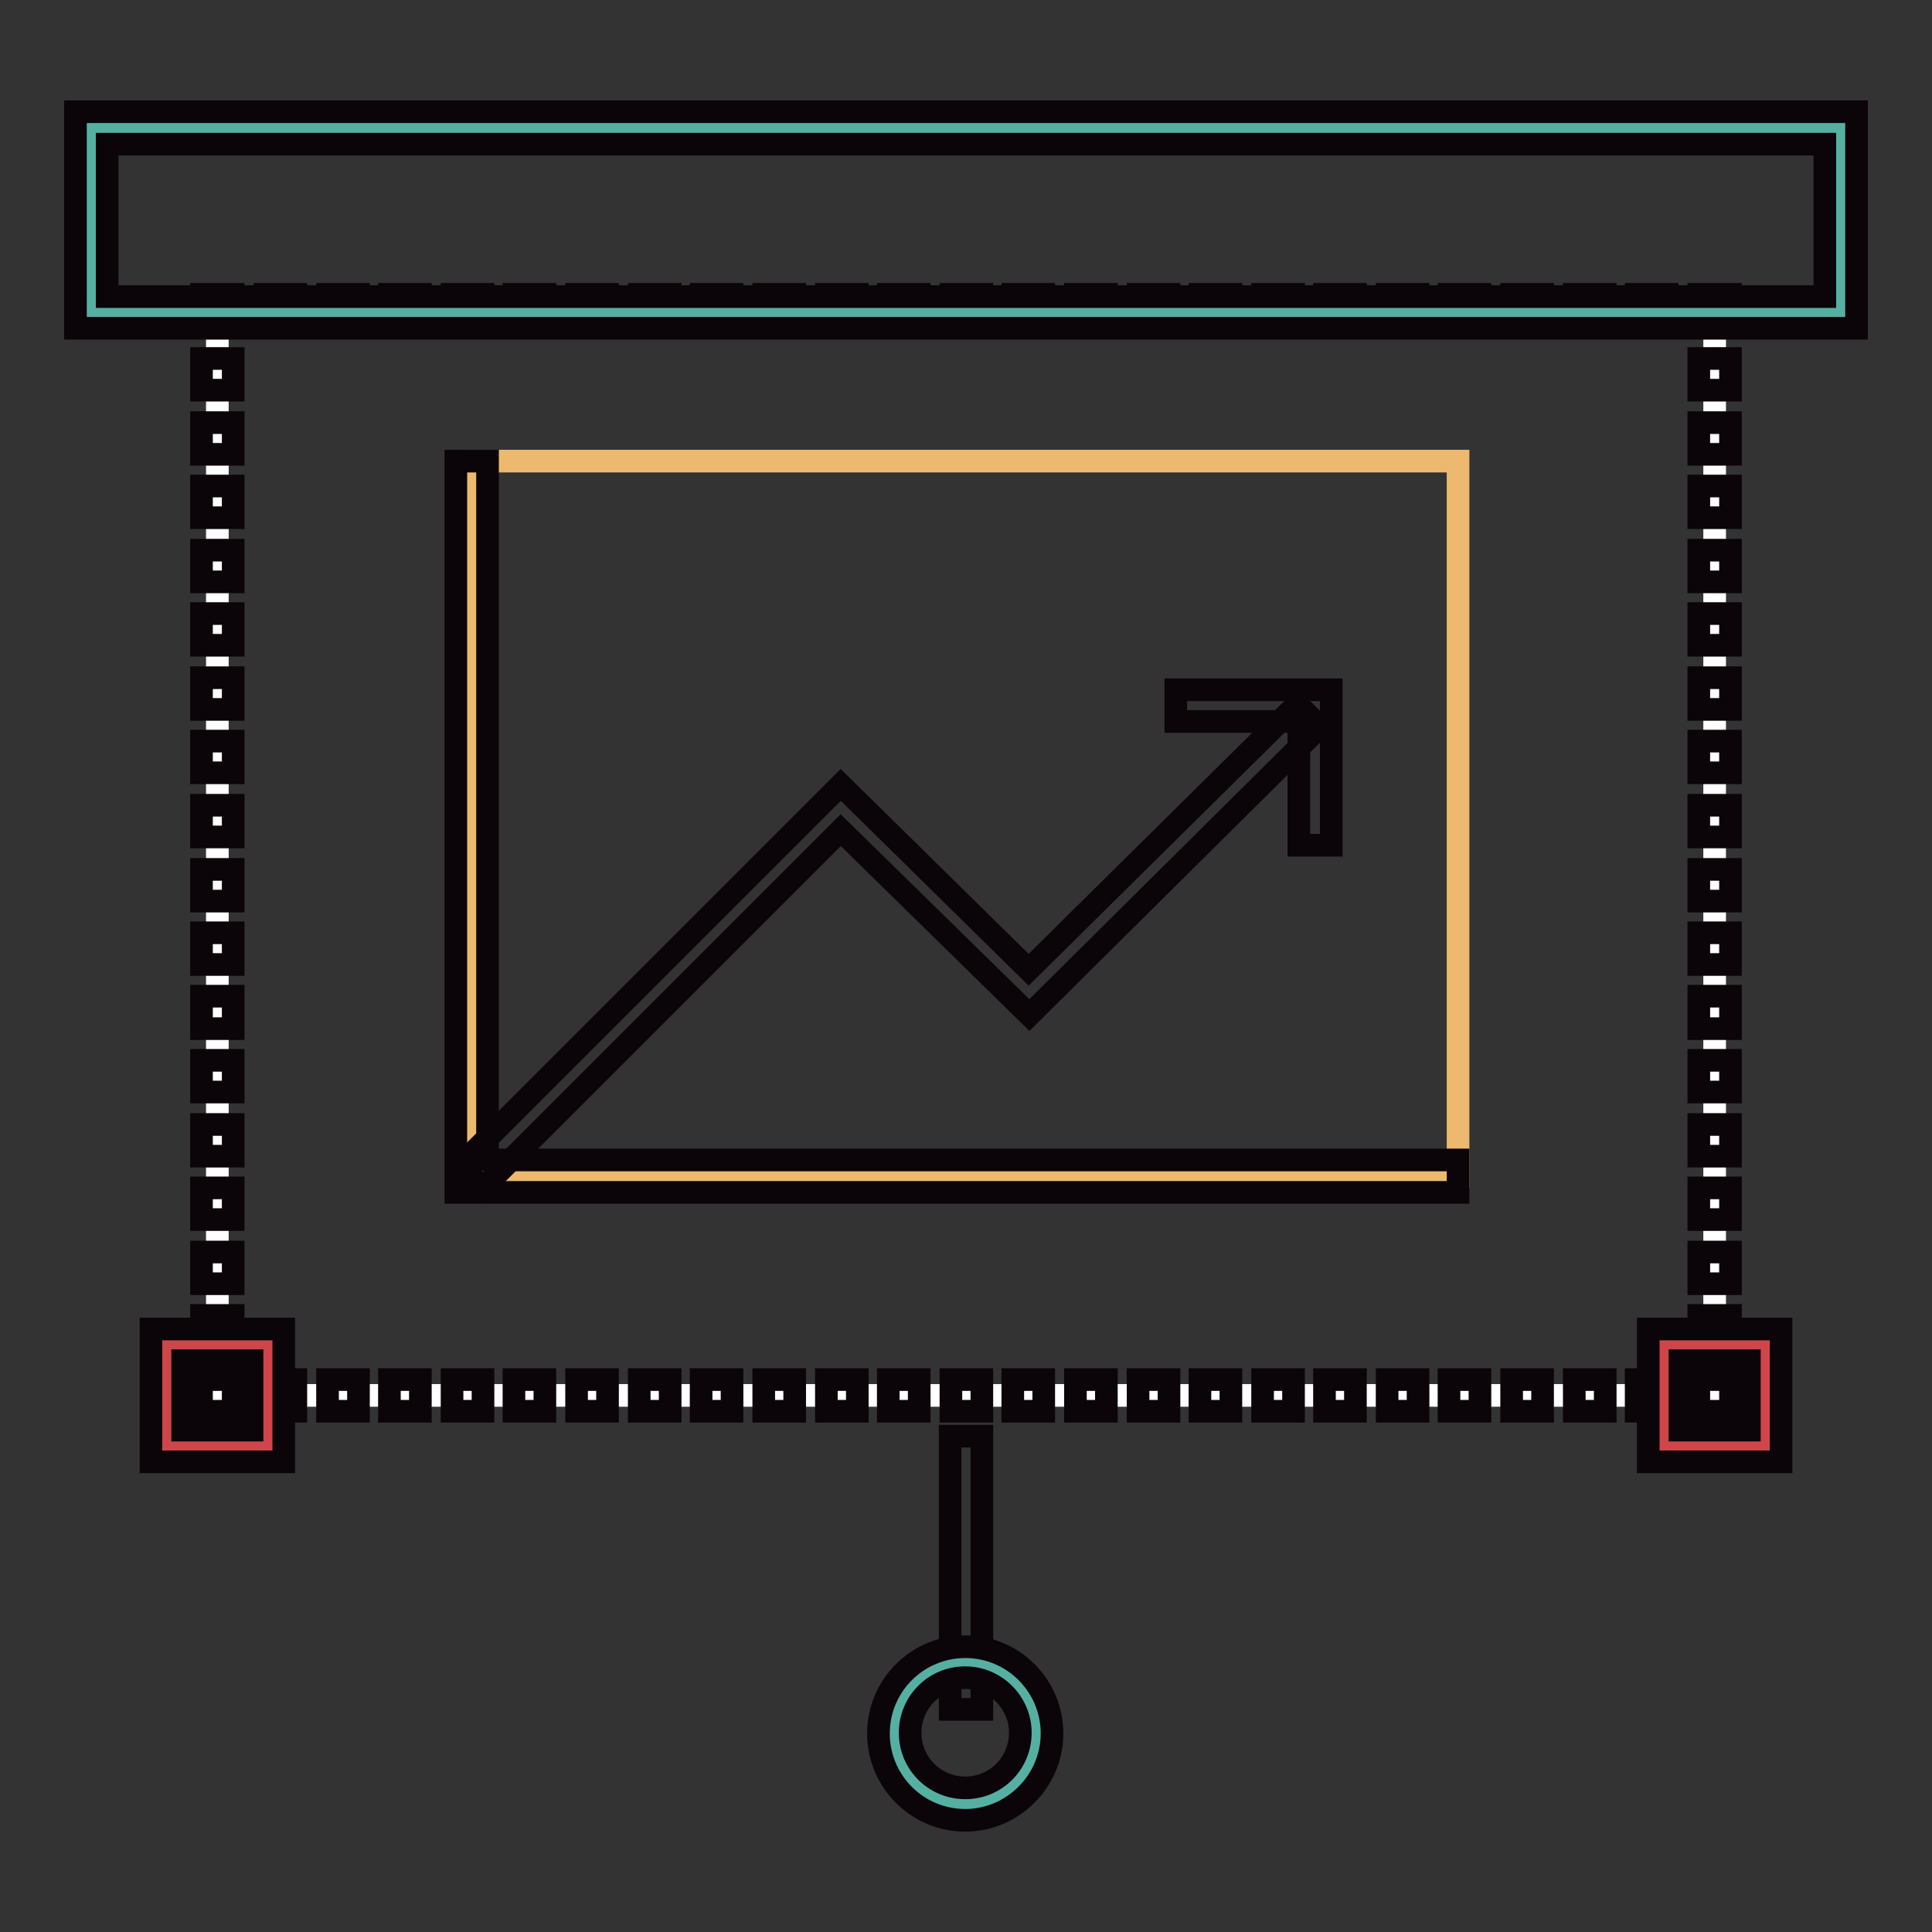 <?xml version="1.0" encoding="utf-8"?>
<!-- Svg Vector Icons : http://www.onlinewebfonts.com/icon -->
<!DOCTYPE svg PUBLIC "-//W3C//DTD SVG 1.1//EN" "http://www.w3.org/Graphics/SVG/1.1/DTD/svg11.dtd">
<svg version="1.1" xmlns="http://www.w3.org/2000/svg" xmlns:xlink="http://www.w3.org/1999/xlink" x="0px" y="0px" viewBox="0 0 256 256" enable-background="new 0 0 256 256" xml:space="preserve">
<rect x="0" y="0" width="256" height="256" fill="#333333" stroke="none"/>
<g> <path stroke-width="3" fill-opacity="0" stroke="#ffffff"  d="M28.8,41.1h198.4v143.8H28.8V41.1z"/> <path stroke-width="3" fill-opacity="0" stroke="#0b0509"  d="M225.1,182.8h4.2v4.2h-4.2V182.8z M220.9,187h-4.1v-4.2h4.1V187z M212.7,187h-4.1v-4.2h4.1V187z M204.4,187 h-4.1v-4.2h4.1V187z M196.2,187H192v-4.2h4.1V187z M187.9,187h-4.1v-4.2h4.1V187z M179.6,187h-4.1v-4.2h4.1V187z M171.4,187h-4.1 v-4.2h4.1V187z M163.1,187H159v-4.2h4.1V187z M154.9,187h-4.1v-4.2h4.1V187z M146.6,187h-4.1v-4.2h4.1V187z M138.3,187h-4.1v-4.2 h4.1V187z M130.1,187h-4.1v-4.2h4.1V187z M121.8,187h-4.1v-4.2h4.1V187z M113.6,187h-4.1v-4.2h4.1V187z M105.3,187h-4.1v-4.2h4.1 V187z M97,187h-4.1v-4.2H97V187z M88.8,187h-4.1v-4.2h4.1V187z M80.5,187h-4.1v-4.2h4.1V187z M72.2,187h-4.1v-4.2h4.1V187L72.2,187 z M64,187h-4.1v-4.2H64V187L64,187z M55.7,187h-4.1v-4.2h4.1V187z M47.5,187h-4.1v-4.2h4.1V187L47.5,187z M39.2,187h-4.1v-4.2h4.1 V187L39.2,187z M26.7,182.8h4.2v4.2h-4.2V182.8z M30.9,178.5h-4.2v-4.2h4.2V178.5z M30.9,170.1h-4.2v-4.2h4.2V170.1z M30.9,161.6 h-4.2v-4.2h4.2V161.6z M30.9,153.2h-4.2V149h4.2V153.2z M30.9,144.7h-4.2v-4.2h4.2V144.7z M30.9,136.3h-4.2V132h4.2V136.3z  M30.9,127.8h-4.2v-4.2h4.2V127.8z M30.9,119.4h-4.2v-4.2h4.2V119.4z M30.9,110.9h-4.2v-4.2h4.2V110.9z M30.9,102.4h-4.2v-4.2h4.2 V102.4z M30.9,94h-4.2v-4.2h4.2V94z M30.9,85.5h-4.2v-4.2h4.2V85.5z M30.9,77.1h-4.2v-4.2h4.2V77.1z M30.9,68.6h-4.2v-4.2h4.2V68.6 z M30.9,60.2h-4.2V56h4.2V60.2z M30.9,51.7h-4.2v-4.2h4.2V51.7z M26.7,39h4.2v4.2h-4.2V39z M220.9,43.2h-4.1V39h4.1V43.2z  M212.7,43.2h-4.1V39h4.1V43.2z M204.4,43.2h-4.1V39h4.1V43.2z M196.2,43.2H192V39h4.1V43.2z M187.9,43.2h-4.1V39h4.1V43.2z  M179.6,43.2h-4.1V39h4.1V43.2z M171.4,43.2h-4.1V39h4.1V43.2z M163.1,43.2H159V39h4.1V43.2z M154.9,43.2h-4.1V39h4.1V43.2z  M146.6,43.2h-4.1V39h4.1V43.2z M138.3,43.2h-4.1V39h4.1V43.2z M130.1,43.2h-4.1V39h4.1V43.2z M121.8,43.2h-4.1V39h4.1V43.2z  M113.6,43.2h-4.1V39h4.1V43.2z M105.3,43.2h-4.1V39h4.1V43.2z M97,43.2h-4.1V39H97V43.2z M88.8,43.2h-4.1V39h4.1V43.2z M80.5,43.2 h-4.1V39h4.1V43.2z M72.2,43.2h-4.1V39h4.1V43.2L72.2,43.2z M64,43.2h-4.1V39H64V43.2L64,43.2z M55.7,43.2h-4.1V39h4.1V43.2z  M47.5,43.2h-4.1V39h4.1V43.2L47.5,43.2z M39.2,43.2h-4.1V39h4.1V43.2L39.2,43.2z M225.1,39h4.2v4.2h-4.2V39z M229.3,178.5h-4.2 v-4.2h4.2V178.5z M229.3,170.1h-4.2v-4.2h4.2V170.1z M229.3,161.6h-4.2v-4.2h4.2V161.6z M229.3,153.2h-4.2V149h4.2V153.2z  M229.3,144.7h-4.2v-4.2h4.2V144.7z M229.3,136.3h-4.2V132h4.2V136.3z M229.3,127.8h-4.2v-4.2h4.2V127.8z M229.3,119.4h-4.2v-4.2 h4.2V119.4z M229.3,110.9h-4.2v-4.2h4.2V110.9z M229.3,102.4h-4.2v-4.2h4.2V102.4z M229.3,94h-4.2v-4.2h4.2V94z M229.3,85.5h-4.2 v-4.2h4.2V85.5z M229.3,77.1h-4.2v-4.2h4.2V77.1z M229.3,68.6h-4.2v-4.2h4.2V68.6z M229.3,60.2h-4.2V56h4.2V60.2z M229.3,51.7h-4.2 v-4.2h4.2V51.7z"/> <path stroke-width="3" fill-opacity="0" stroke="#ecb96e"  d="M62.5,61.1h130.7v94.8H62.5V61.1z"/> <path stroke-width="3" fill-opacity="0" stroke="#0b0509"  d="M193.2,158H60.4V61.1h4.2v92.6h128.6V158z M125.9,190.3h4.2v36.2h-4.2V190.3z"/> <path stroke-width="3" fill-opacity="0" stroke="#55b0a1"  d="M118.4,229.6c0,5.2,4.2,9.4,9.4,9.4s9.4-4.2,9.4-9.4s-4.2-9.4-9.4-9.4S118.4,224.4,118.4,229.6L118.4,229.6 z"/> <path stroke-width="3" fill-opacity="0" stroke="#0b0509"  d="M127.9,241.2c-6.4,0-11.5-5.2-11.5-11.5c0-6.4,5.2-11.5,11.5-11.5c6.4,0,11.5,5.2,11.5,11.5 C139.4,236,134.2,241.2,127.9,241.2z M127.9,222.3c-4.1,0-7.3,3.3-7.3,7.3c0,4.1,3.3,7.3,7.3,7.3c4.1,0,7.3-3.3,7.3-7.3 C135.2,225.6,131.9,222.3,127.9,222.3z"/> <path stroke-width="3" fill-opacity="0" stroke="#0b0509"  d="M64,157.4l-3-3l50.4-50.4l24.9,24.5l35.6-35.2l3,3l-38.5,38.2L111.4,110L64,157.4z"/> <path stroke-width="3" fill-opacity="0" stroke="#0b0509"  d="M176.3,112h-4.2V95.6h-16.3v-4.2h20.6V112z"/> <path stroke-width="3" fill-opacity="0" stroke="#55b0a1"  d="M12.1,16.9h231.8v24.5H12.1V16.9z"/> <path stroke-width="3" fill-opacity="0" stroke="#0b0509"  d="M246,43.5H10V14.8h236V43.5L246,43.5z M14.2,39.3h227.6V19.1H14.2V39.3L14.2,39.3z"/> <path stroke-width="3" fill-opacity="0" stroke="#d04549"  d="M22.1,178.2h13.4v13.4H22.1V178.2z"/> <path stroke-width="3" fill-opacity="0" stroke="#0b0509"  d="M37.6,193.7H20v-17.6h17.6V193.7z M24.2,189.5h9.2v-9.2h-9.2V189.5z"/> <path stroke-width="3" fill-opacity="0" stroke="#d04549"  d="M220.5,178.2h13.4v13.4h-13.4V178.2z"/> <path stroke-width="3" fill-opacity="0" stroke="#0b0509"  d="M236,193.7h-17.6v-17.6H236V193.7z M222.6,189.5h9.2v-9.2h-9.2V189.5z"/></g>
</svg>
